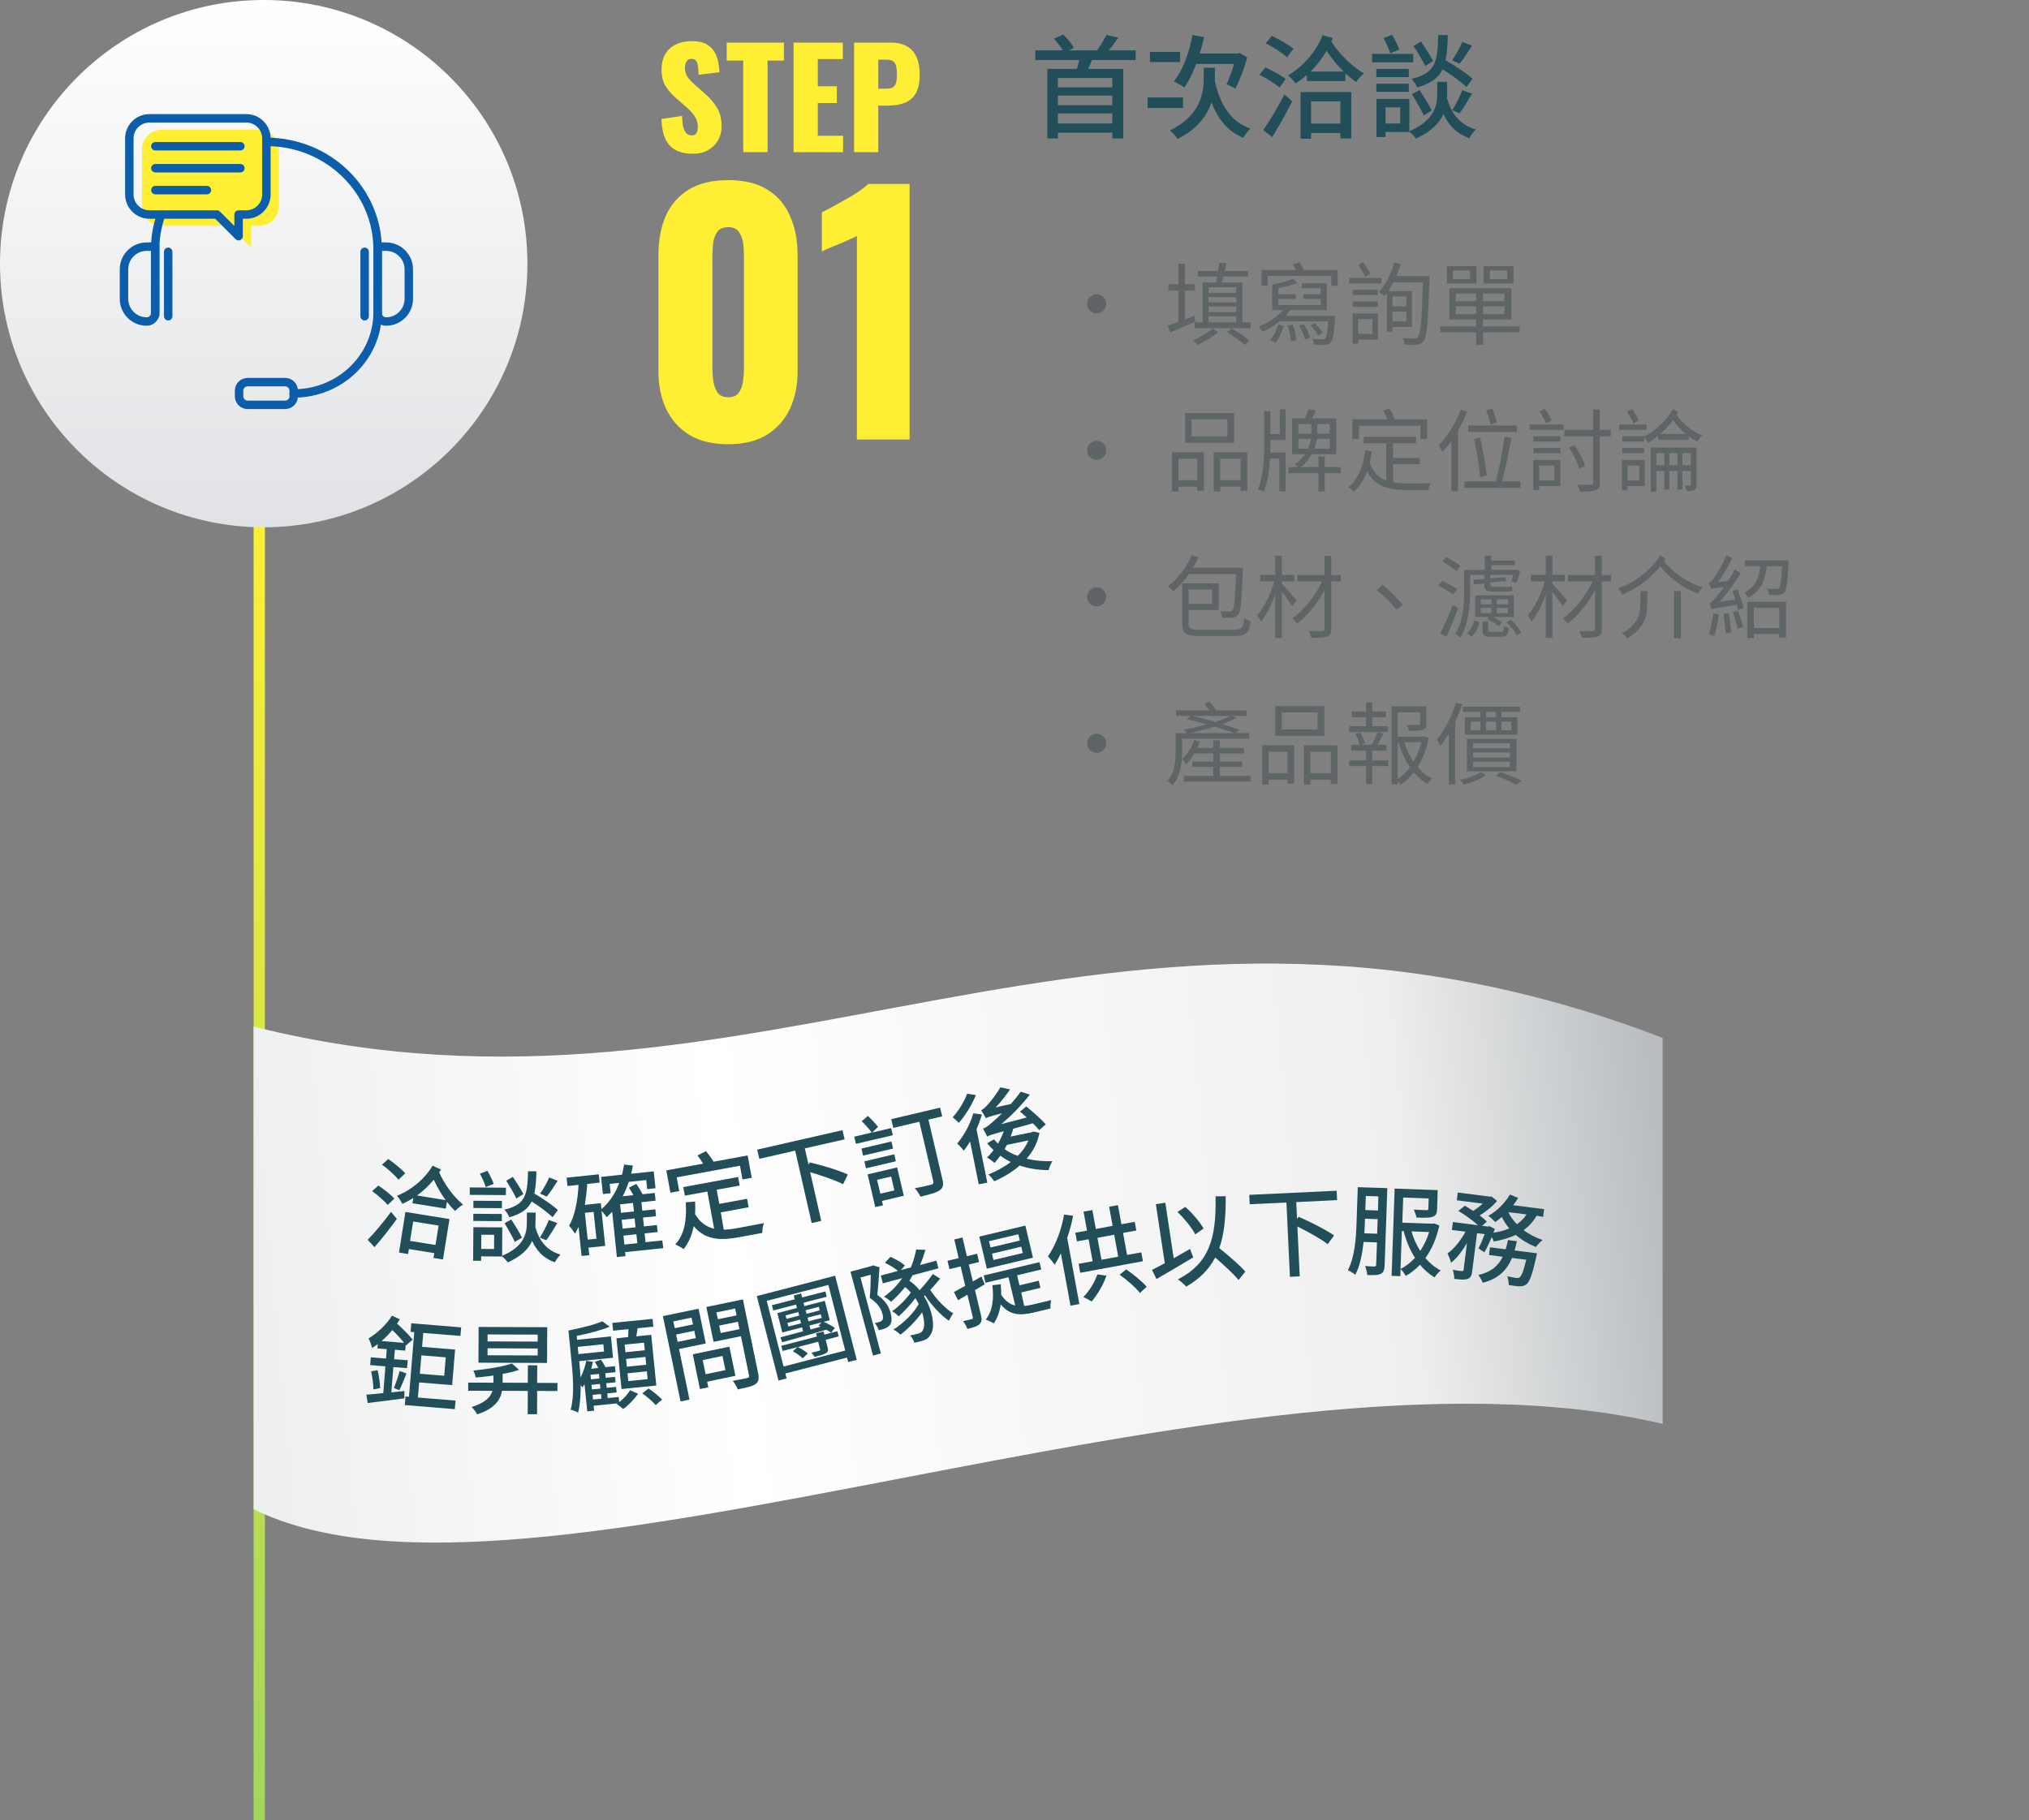 <svg width="360" height="323" viewBox="0 0 360 323" fill="none" xmlns="http://www.w3.org/2000/svg">
<rect x="0" y="0" width="360" height="323" fill="#808080" stroke="none"/>
<line x1="46" y1="323" x2="46" y2="92" stroke="url(#paint0_linear_1231_1708)" stroke-width="2"/>
<path d="M46.788 93.576C72.629 93.576 93.576 72.629 93.576 46.788C93.576 20.948 72.629 0 46.788 0C20.948 0 0 20.948 0 46.788C0 72.629 20.948 93.576 46.788 93.576Z" fill="url(#paint1_linear_1231_1708)"/>
<path d="M45.933 23H28.743C26.773 23 25.178 24.595 25.178 26.566V36.507C25.178 38.477 26.773 40.072 28.743 40.072H40.722L44.563 43.914V40.072H45.933C47.904 40.072 49.498 38.477 49.498 36.507V26.566C49.498 24.595 47.904 23 45.933 23Z" fill="#FEEF34"/>
<path d="M28.55 38.209C27.886 40.121 27.527 42.167 27.527 44.297V55.899" stroke="#0C5EAA" stroke-width="1.5" stroke-miterlimit="10" stroke-linecap="round" stroke-linejoin="round"/>
<path d="M67.004 55.895V44.292C67.004 33.733 58.169 25.178 47.268 25.178" stroke="#0C5EAA" stroke-width="1.5" stroke-miterlimit="10" stroke-linecap="round" stroke-linejoin="round"/>
<path d="M52.111 69.829C60.337 69.829 67 63.374 67 55.408" stroke="#0C5EAA" stroke-width="1.5" stroke-miterlimit="10" stroke-linecap="round" stroke-linejoin="round"/>
<path d="M26.029 57.061C26.86 57.061 27.532 56.389 27.532 55.558V43.772H26.029C23.804 43.772 22 45.575 22 47.801V53.028C22 55.258 23.804 57.061 26.029 57.061Z" stroke="#0C5EAA" stroke-width="1.5" stroke-miterlimit="10" stroke-linecap="round" stroke-linejoin="round"/>
<path d="M68.503 57.061C67.672 57.061 67 56.389 67 55.558V43.772H68.503C70.728 43.772 72.532 45.575 72.532 47.801V53.028C72.536 55.258 70.733 57.061 68.503 57.061Z" stroke="#0C5EAA" stroke-width="1.5" stroke-miterlimit="10" stroke-linecap="round" stroke-linejoin="round"/>
<path d="M42.42 70.328V69.334C42.42 68.495 43.1 67.818 43.935 67.818H50.595C51.434 67.818 52.111 68.499 52.111 69.334V70.328C52.111 71.167 51.43 71.843 50.595 71.843H43.935C43.096 71.847 42.42 71.167 42.42 70.328Z" stroke="#0C5EAA" stroke-width="1.5" stroke-miterlimit="10" stroke-linecap="round" stroke-linejoin="round"/>
<path d="M43.702 21H26.513C24.542 21 22.947 22.595 22.947 24.566V34.507C22.947 36.477 24.542 38.072 26.513 38.072H38.492L42.333 41.914V38.072H43.702C45.673 38.072 47.268 36.477 47.268 34.507V24.566C47.268 22.599 45.669 21 43.702 21Z" stroke="#0C5EAA" stroke-width="1.5" stroke-miterlimit="10" stroke-linecap="round" stroke-linejoin="round"/>
<path d="M27.566 25.955H42.651" stroke="#0C5EAA" stroke-width="1.5" stroke-miterlimit="10" stroke-linecap="round" stroke-linejoin="round"/>
<path d="M27.566 29.852H42.651" stroke="#0C5EAA" stroke-width="1.5" stroke-miterlimit="10" stroke-linecap="round" stroke-linejoin="round"/>
<path d="M27.566 33.74H36.714" stroke="#0C5EAA" stroke-width="1.5" stroke-miterlimit="10" stroke-linecap="round" stroke-linejoin="round"/>
<path d="M29.842 44.69V56.125" stroke="#0C5EAA" stroke-width="1.5" stroke-miterlimit="10" stroke-linecap="round" stroke-linejoin="round"/>
<path d="M64.695 44.69V56.125" stroke="#0C5EAA" stroke-width="1.5" stroke-miterlimit="10" stroke-linecap="round" stroke-linejoin="round"/>
<path d="M122.946 27.288C121.73 27.288 120.714 27.072 119.898 26.64C119.082 26.208 118.466 25.544 118.05 24.648C117.634 23.736 117.402 22.56 117.354 21.12L121.026 20.568C121.042 21.4 121.114 22.072 121.242 22.584C121.386 23.096 121.578 23.464 121.818 23.688C122.074 23.912 122.378 24.024 122.73 24.024C123.178 24.024 123.466 23.872 123.594 23.568C123.738 23.264 123.81 22.944 123.81 22.608C123.81 21.808 123.618 21.136 123.234 20.592C122.85 20.032 122.33 19.472 121.674 18.912L119.994 17.448C119.258 16.824 118.634 16.12 118.122 15.336C117.626 14.536 117.378 13.552 117.378 12.384C117.378 10.736 117.866 9.48 118.842 8.616C119.818 7.736 121.146 7.296 122.826 7.296C123.866 7.296 124.698 7.472 125.322 7.824C125.962 8.176 126.442 8.64 126.762 9.216C127.098 9.776 127.322 10.376 127.434 11.016C127.562 11.64 127.634 12.24 127.65 12.816L123.954 13.272C123.938 12.696 123.898 12.2 123.834 11.784C123.786 11.352 123.674 11.024 123.498 10.8C123.322 10.56 123.05 10.44 122.682 10.44C122.282 10.44 121.986 10.608 121.794 10.944C121.618 11.28 121.53 11.616 121.53 11.952C121.53 12.672 121.698 13.264 122.034 13.728C122.386 14.176 122.842 14.648 123.402 15.144L125.01 16.56C125.858 17.28 126.57 18.096 127.146 19.008C127.738 19.92 128.034 21.048 128.034 22.392C128.034 23.304 127.826 24.136 127.41 24.888C126.994 25.624 126.402 26.208 125.634 26.64C124.882 27.072 123.986 27.288 122.946 27.288ZM131.866 27V10.752H128.938V7.56H139.09V10.752H136.186V27H131.866ZM140.801 27V7.56H149.537V10.488H145.097V15.312H148.481V18.288H145.097V24.096H149.585V27H140.801ZM151.536 27V7.56H158.064C159.232 7.56 160.192 7.784 160.944 8.232C161.696 8.664 162.256 9.304 162.624 10.152C162.992 10.984 163.176 12 163.176 13.2C163.176 14.704 162.928 15.856 162.432 16.656C161.936 17.44 161.264 17.984 160.416 18.288C159.568 18.592 158.616 18.744 157.56 18.744H155.832V27H151.536ZM155.832 15.744H157.272C157.8 15.744 158.2 15.648 158.472 15.456C158.744 15.264 158.92 14.976 159 14.592C159.096 14.208 159.144 13.72 159.144 13.128C159.144 12.632 159.104 12.2 159.024 11.832C158.96 11.448 158.792 11.144 158.52 10.92C158.248 10.696 157.824 10.584 157.248 10.584H155.832V15.744Z" fill="#FEEF34"/>
<path d="M129.199 78.84C126.473 78.84 124.196 78.299 122.367 77.216C120.537 76.096 119.156 74.565 118.223 72.624C117.289 70.683 116.823 68.424 116.823 65.848V45.296C116.823 42.645 117.252 40.331 118.111 38.352C119.007 36.336 120.369 34.768 122.199 33.648C124.028 32.528 126.361 31.968 129.199 31.968C132.036 31.968 134.351 32.528 136.143 33.648C137.972 34.768 139.316 36.336 140.175 38.352C141.071 40.331 141.519 42.645 141.519 45.296V65.848C141.519 68.387 141.052 70.645 140.119 72.624C139.185 74.565 137.804 76.096 135.975 77.216C134.145 78.299 131.887 78.84 129.199 78.84ZM129.199 70.496C130.095 70.496 130.729 70.216 131.103 69.656C131.513 69.059 131.756 68.387 131.831 67.64C131.943 66.856 131.999 66.184 131.999 65.624V45.52C131.999 44.885 131.961 44.176 131.887 43.392C131.812 42.571 131.569 41.861 131.159 41.264C130.785 40.629 130.132 40.312 129.199 40.312C128.265 40.312 127.593 40.629 127.183 41.264C126.809 41.861 126.585 42.571 126.511 43.392C126.436 44.176 126.399 44.885 126.399 45.52V65.624C126.399 66.184 126.455 66.856 126.567 67.64C126.679 68.387 126.921 69.059 127.295 69.656C127.705 70.216 128.34 70.496 129.199 70.496ZM152.036 78V41.88C151.625 42.104 151.159 42.328 150.636 42.552C150.113 42.776 149.553 43.019 148.956 43.28C148.396 43.504 147.836 43.728 147.276 43.952C146.753 44.176 146.268 44.4 145.82 44.624V37.68C146.231 37.456 146.809 37.157 147.556 36.784C148.303 36.373 149.105 35.925 149.964 35.44C150.823 34.955 151.625 34.469 152.372 33.984C153.119 33.461 153.679 33.013 154.052 32.64H161.388V78H152.036Z" fill="#FEEF34"/>
<path d="M197.356 15.5V13.84H187.696V15.5H197.356ZM187.696 21.92H197.356V20.12H187.696V21.92ZM197.356 18.66V16.96H187.696V18.66H197.356ZM201.496 10.66H193.736C193.516 11.2 193.296 11.74 193.076 12.22H199.296V24.58H197.356V23.54H187.696V24.58H185.836V12.22H191.076C191.216 11.72 191.376 11.16 191.476 10.66H183.696V8.94H188.576C188.176 8.3 187.556 7.46 187.016 6.86L188.656 6.14C189.376 6.82 190.156 7.8 190.556 8.48L189.676 8.94H194.636C195.236 8.14 195.916 7 196.316 6.2L198.416 6.68C197.876 7.48 197.276 8.28 196.736 8.94H201.496V10.66ZM218.956 11.36H212.236C211.636 12.96 210.936 14.4 210.136 15.52C209.716 15.2 208.776 14.68 208.256 14.44C209.856 12.54 210.976 9.4 211.576 6.22L213.616 6.6C213.416 7.6 213.156 8.56 212.876 9.5H219.556L219.936 9.4L221.276 10.16C220.796 12.18 219.916 14.3 219.196 15.72C218.816 15.52 218.076 15.14 217.636 14.94C218.056 14.04 218.576 12.68 218.956 11.36ZM209.376 9.22V11.02H204.036V9.22H209.376ZM209.896 17.3V19.16H203.616V17.3H209.896ZM215.556 12.02V13.72C215.556 13.94 215.556 14.14 215.556 14.36C216.416 18.42 218.276 21.56 221.856 22.82C221.436 23.2 220.856 23.94 220.596 24.48C217.816 23.28 216.056 21.1 214.956 18.16C214.176 20.48 212.516 22.86 208.936 24.66C208.676 24.2 207.996 23.5 207.556 23.16C213.096 20.46 213.576 16.44 213.576 13.68V12.02H215.556ZM229.496 8.66L228.336 10.16C227.556 9.4 225.876 8.34 224.576 7.68L225.656 6.36C226.956 6.98 228.656 7.96 229.496 8.66ZM228.116 14.04L227.016 15.52C226.256 14.86 224.676 13.88 223.456 13.26L224.516 11.96C225.696 12.5 227.336 13.38 228.116 14.04ZM225.716 24.32L224.136 23.08C225.216 21.56 226.736 19.02 227.896 16.76L229.276 17.98C228.236 20.06 226.896 22.44 225.716 24.32ZM237.816 17.98H232.616V21.94H237.816V17.98ZM230.756 24.62V16.34H239.756V24.58H237.816V23.6H232.616V24.62H230.756ZM232.536 12.7H238.396C237.296 11.62 236.236 10.32 235.376 9.02C234.596 10.36 233.636 11.62 232.536 12.7ZM234.676 6.24L236.496 6.76C236.416 6.98 236.316 7.18 236.216 7.38C237.596 9.56 239.916 11.84 241.996 13.02C241.536 13.4 240.916 14.08 240.616 14.56C239.996 14.14 239.336 13.58 238.696 13V14.38H231.876V13.3C231.236 13.86 230.576 14.36 229.876 14.82C229.596 14.42 228.956 13.72 228.536 13.38C231.316 11.74 233.576 9.04 234.676 6.24ZM259.456 7.42L261.176 8.1C260.456 9.24 259.636 10.5 258.976 11.3L257.636 10.7C258.256 9.84 259.056 8.42 259.456 7.42ZM261.256 13.98L260.196 15.44C259.276 14.56 257.556 13.3 255.956 12.3C255.216 13.84 253.876 14.82 251.456 15.52C251.276 15.06 250.816 14.36 250.456 14C254.716 12.94 255.076 11.04 255.176 6.22H256.876C256.836 8.02 256.756 9.48 256.476 10.68C258.196 11.68 260.216 13.02 261.256 13.98ZM258.976 20.1L257.656 19.56C258.296 18.6 259.056 17.06 259.456 16L261.176 16.62C260.456 17.86 259.636 19.22 258.976 20.1ZM254.036 19.62L252.616 20.48C252.176 19.52 251.256 17.92 250.516 16.72L251.856 15.98C252.616 17.14 253.596 18.68 254.036 19.62ZM254.276 10.82L252.876 11.72C252.456 10.82 251.536 9.28 250.796 8.16L252.136 7.38C252.876 8.5 253.816 9.94 254.276 10.82ZM248.276 8.8L246.676 9.46C246.456 8.74 245.936 7.6 245.476 6.76L246.996 6.18C247.496 7.02 248.016 8.1 248.276 8.8ZM250.736 9.56V11.06H243.436V9.56H250.736ZM249.956 13.68H244.196V12.22H249.956V13.68ZM249.956 14.86V16.3H244.196V14.86H249.956ZM248.436 21.92V19.06H245.836V21.92H248.436ZM256.756 14.52V16.78C256.756 17 256.756 17.18 256.736 17.4C257.476 20.16 259.056 22.18 261.856 22.96C261.456 23.32 260.956 24.02 260.716 24.52C258.476 23.74 257.056 22.3 256.116 20.24C255.416 21.78 254.016 23.32 251.216 24.6C250.976 24.24 250.496 23.7 250.056 23.38V23.42H245.836V24.32H244.216V17.56H250.056V23.28C254.596 21.36 254.996 18.56 254.996 16.76V14.52H256.756Z" fill="#224E5A"/>
<path d="M194.576 52.224C195.52 52.224 196.272 52.976 196.272 53.92C196.272 54.864 195.52 55.616 194.576 55.616C193.632 55.616 192.88 54.864 192.88 53.92C192.88 52.976 193.632 52.224 194.576 52.224ZM211.888 56.048L212.08 57.104C210.528 57.776 208.896 58.48 207.616 58.992L207.168 57.808C207.712 57.648 208.352 57.408 209.072 57.136V51.568H207.296V50.432H209.072V46.8H210.224V50.432H212.016V51.568H210.224V56.688L211.888 56.048ZM215.136 58.272L216.16 58.944C215.152 59.776 213.632 60.672 212.432 61.232C212.288 60.992 211.936 60.64 211.696 60.4C212.88 59.872 214.384 58.992 215.136 58.272ZM217.744 58.976L218.48 58.256C219.552 58.864 220.96 59.776 221.648 60.4L220.864 61.232C220.192 60.608 218.832 59.632 217.744 58.976ZM214.432 56.128V57.2H219.344V56.128H214.432ZM219.344 50.976H214.432V52H219.344V50.976ZM219.344 53.664V52.72H214.432V53.664H219.344ZM214.432 54.4V55.392H219.344V54.4H214.432ZM220.432 57.2H221.888V58.24H211.952V57.2H213.376V50.144H215.728C215.808 49.808 215.888 49.456 215.952 49.072H212.56V48.096H216.128C216.224 47.584 216.288 47.072 216.336 46.64L217.6 46.72C217.504 47.152 217.408 47.632 217.296 48.096H221.456V49.072H217.072C216.976 49.456 216.88 49.808 216.784 50.144H220.432V57.2ZM226.32 60.816L225.36 60.352C226 59.632 226.544 58.432 226.848 57.52L227.792 57.904C227.456 58.848 226.96 60.048 226.32 60.816ZM228.48 57.76L229.408 57.648C229.728 58.528 229.984 59.696 229.984 60.416L229.008 60.56C229.024 59.824 228.784 58.656 228.48 57.76ZM230.48 57.76L231.344 57.52C231.84 58.272 232.288 59.28 232.432 59.936L231.52 60.224C231.376 59.568 230.96 58.528 230.48 57.76ZM228.096 56.048H236.88C236.88 56.048 236.864 56.384 236.848 56.544C236.672 59.264 236.496 60.368 236.096 60.768C235.84 61.072 235.536 61.168 235.104 61.184C234.704 61.232 233.936 61.216 233.152 61.168C233.12 60.848 233.008 60.416 232.816 60.128C233.6 60.192 234.32 60.208 234.592 60.192C234.864 60.208 235.008 60.192 235.136 60.064C235.36 59.808 235.52 59.008 235.664 57.024H227.056C226.144 57.776 225.088 58.4 224.032 58.88C223.888 58.64 223.536 58.16 223.328 57.936C224.96 57.296 226.608 56.272 227.616 55.024H225.728V50.512C227.04 50.24 228.56 49.84 229.456 49.472L230.192 50.224C229.232 50.592 227.968 50.896 226.8 51.136V52.208H229.904V53.056H226.8V54.144H234.32V53.056H231.28V52.208H234.32V51.152H231.008V50.272H235.408V55.024H228.928C228.688 55.376 228.416 55.728 228.096 56.048ZM234.672 59.104L233.84 59.536C233.6 59.008 233.024 58.256 232.496 57.728L233.28 57.36C233.824 57.856 234.432 58.592 234.672 59.104ZM231.312 47.92H237.344V50.72H236.208V48.96H224.928V50.72H223.824V47.92H229.936C229.776 47.552 229.584 47.2 229.408 46.88L230.592 46.544C230.848 46.96 231.12 47.488 231.312 47.92ZM243.104 48.576L242.224 49.152C241.984 48.576 241.456 47.68 241.024 47.024L241.856 46.528C242.336 47.168 242.864 48.016 243.104 48.576ZM245.12 49.328V50.304H239.392V49.328H245.12ZM244.464 52.368H240.016V51.424H244.464V52.368ZM243.504 56.624H240.96V59.264H243.504V56.624ZM244.48 55.632V60.256H240.96V61.008H240V55.632H244.48ZM240.016 54.448V53.504H244.48V54.448H240.016ZM249.52 52.64H247.056V54.352H249.52V52.64ZM247.056 57.04H249.52V55.312H247.056V57.04ZM253.616 48.992V49.616C253.392 57.2 253.184 59.728 252.592 60.512C252.256 60.96 251.92 61.12 251.408 61.168C250.896 61.216 250.048 61.2 249.216 61.152C249.2 60.816 249.072 60.304 248.848 59.984C249.776 60.048 250.608 60.064 250.944 60.064C251.248 60.064 251.408 60.016 251.552 59.792C252.048 59.248 252.272 56.784 252.464 50.096H247.248C246.944 50.656 246.64 51.2 246.304 51.664H250.512V58.032H247.056V58.848H246.096V51.984C245.952 52.192 245.792 52.368 245.648 52.544C245.424 52.352 244.928 52 244.64 51.808C245.856 50.576 246.816 48.64 247.36 46.608L248.528 46.88C248.32 47.6 248.048 48.32 247.776 48.992H253.616ZM267.424 49.536V48.032H264.336V49.536H267.424ZM268.528 47.232V50.336H263.248V47.232H268.528ZM260.848 49.536V48.032H257.792V49.536H260.848ZM261.968 47.232V50.336H256.72V47.232H261.968ZM258.304 55.744H261.92V54.368H258.304V55.744ZM258.304 52.096V53.456H261.92V52.096H258.304ZM266.944 53.456V52.096H263.136V53.456H266.944ZM266.944 55.744V54.368H263.136V55.744H266.944ZM269.632 57.92V58.96H263.136V61.216H261.92V58.96H255.552V57.92H261.92V56.704H257.152V51.136H268.16V56.704H263.136V57.92H269.632ZM194.576 78.224C195.52 78.224 196.272 78.976 196.272 79.92C196.272 80.864 195.52 81.616 194.576 81.616C193.632 81.616 192.88 80.864 192.88 79.92C192.88 78.976 193.632 78.224 194.576 78.224ZM217.776 77.456V74.432H211.424V77.456H217.776ZM218.976 73.296V78.592H210.272V73.296H218.976ZM212.432 81.424H209.088V85.216H212.432V81.424ZM207.952 87.232V80.272H213.6V87.088H212.432V86.368H209.088V87.232H207.952ZM216.496 85.216H220.128V81.424H216.496V85.216ZM215.344 80.272H221.296V87.12H220.128V86.368H216.496V87.232H215.344V80.272ZM225.392 78.08V79.04C225.392 79.472 225.392 79.888 225.376 80.336H228.112V87.216H226.992V81.376H225.328C225.232 83.376 224.944 85.52 224.256 87.232C224 87.104 223.52 86.928 223.184 86.848C224.16 84.576 224.304 81.376 224.304 79.056V72.96H225.392V77.04H227.088V72.64H228.096V78.08H225.392ZM230.368 79.632H232.096C232.368 79.008 232.528 78.4 232.592 77.888H230.368V79.632ZM230.368 75.248V76.96H232.656V75.248H230.368ZM235.936 76.96V75.248H233.728V76.96H235.936ZM235.936 79.632V77.888H233.664C233.584 78.384 233.44 78.976 233.184 79.632H235.936ZM237.872 82.896V83.968H235.04V87.216H233.936V83.968H228.608V82.896H230.336C230.128 82.704 229.856 82.512 229.696 82.4C230.512 81.856 231.104 81.232 231.552 80.608H229.248V74.256H231.52C231.76 73.744 232.048 73.088 232.176 72.624L233.504 72.832C233.264 73.328 233.008 73.84 232.784 74.256H237.088V80.608H232.736C232.304 81.408 231.68 82.208 230.8 82.896H233.936V80.992H235.04V82.896H237.872ZM241.104 75.552V77.888H239.936V74.416H246.16C245.968 73.92 245.664 73.312 245.408 72.848L246.56 72.512C246.912 73.104 247.312 73.888 247.504 74.416H253.2V77.888H252V75.552H241.104ZM247.168 82.384V85.584C247.968 85.744 248.848 85.792 249.792 85.792C250.368 85.792 253.104 85.792 253.872 85.76C253.68 86.064 253.488 86.608 253.424 86.96H249.728C246.4 86.96 244.016 86.384 242.56 83.664C242.016 85.152 241.232 86.368 240.176 87.28C239.984 87.056 239.504 86.64 239.216 86.464C240.992 85.104 241.856 82.832 242.208 79.952L243.392 80.08C243.296 80.816 243.168 81.504 243.024 82.144C243.632 83.84 244.656 84.768 245.952 85.264V78.656H241.984V77.52H251.248V78.656H247.168V81.264H251.904V82.384H247.168ZM265.6 74.976L264.432 75.328C264.304 74.656 263.984 73.584 263.68 72.784L264.8 72.496C265.088 73.296 265.456 74.32 265.6 74.976ZM269.12 75.504V76.656H260.496V75.504H269.12ZM263.792 84.352L262.624 84.688C262.496 83.024 262.032 80.096 261.536 77.872L262.608 77.632C263.136 79.856 263.616 82.72 263.792 84.352ZM259.184 72.672L260.304 73.008C259.872 74.176 259.312 75.312 258.688 76.4V87.2H257.504V78.256C257.008 78.976 256.464 79.616 255.92 80.192C255.808 79.904 255.472 79.296 255.248 79.024C256.816 77.488 258.304 75.104 259.184 72.672ZM266.512 85.424H269.776V86.576H259.824V85.424H265.408C265.984 83.28 266.624 79.888 266.928 77.504L268.16 77.728C267.744 80.176 267.088 83.296 266.512 85.424ZM275.328 74.608L274.352 75.152C274.112 74.576 273.6 73.68 273.168 73.024L274.096 72.56C274.56 73.216 275.072 74.048 275.328 74.608ZM275.792 82.624H273.088V85.264H275.792V82.624ZM276.848 81.632V86.256H273.088V87.008H272.048V81.632H276.848ZM272.064 80.448V79.504H276.848V80.448H272.064ZM272.064 78.368V77.424H276.848V78.368H272.064ZM271.392 76.304V75.328H277.44V76.304H271.392ZM285.792 76.288V77.456H283.84V85.616C283.84 86.432 283.632 86.8 283.136 86.976C282.64 87.2 281.776 87.232 280.32 87.232C280.256 86.896 280.064 86.352 279.904 86C280.992 86.048 281.968 86.048 282.256 86.032C282.56 86.016 282.672 85.936 282.672 85.616V77.456H277.552V76.288H282.672V72.672H283.84V76.288H285.792ZM281.264 82.688L280.176 83.168C279.92 82.144 279.152 80.576 278.368 79.408L279.36 79.008C280.176 80.16 280.944 81.68 281.264 82.688ZM290.8 74.608L289.824 75.152C289.6 74.576 289.088 73.68 288.64 73.024L289.568 72.56C290.032 73.216 290.528 74.048 290.8 74.608ZM292.144 75.328V76.304H287.296V75.328H292.144ZM291.712 79.504V80.448H287.84V79.504H291.712ZM290.832 82.624H288.752V85.264H290.832V82.624ZM291.824 81.632V86.256H288.752V87.008H287.76V81.632H291.824ZM298.512 82.576H300V80.432H298.512V82.576ZM296.192 82.576H297.632V80.432H296.192V82.576ZM293.888 82.576H295.312V80.432H293.888V82.576ZM301.008 79.424V85.984C301.008 86.496 300.944 86.784 300.624 86.96C300.32 87.152 299.872 87.152 299.248 87.152C299.216 86.864 299.088 86.448 298.96 86.144C299.376 86.16 299.728 86.16 299.84 86.16C299.968 86.16 300 86.112 300 85.984V83.584H298.512V86.88H297.632V83.584H296.192V86.88H295.312V83.584H293.888V87.28H292.896V79.424H301.008ZM287.84 77.424H291.712V78.368H287.84V77.424ZM294.56 77.024H299.104C298.24 76.32 297.472 75.456 296.848 74.56C296.192 75.44 295.408 76.288 294.56 77.024ZM296.832 72.56L297.76 73.184C297.664 73.344 297.568 73.504 297.472 73.664C298.48 75.136 300.288 76.624 302.032 77.264C301.744 77.52 301.36 78.016 301.184 78.352C300.656 78.112 300.128 77.808 299.632 77.424V78.064H294.176V77.344C293.6 77.824 293.008 78.256 292.416 78.576C292.256 78.24 291.968 77.744 291.696 77.472C293.664 76.528 295.792 74.496 296.832 72.56ZM194.576 104.224C195.52 104.224 196.272 104.976 196.272 105.92C196.272 106.864 195.52 107.616 194.576 107.616C193.632 107.616 192.88 106.864 192.88 105.92C192.88 104.976 193.632 104.224 194.576 104.224ZM219.28 101.888H210.944C210.096 103.088 209.152 104.128 208.176 104.928C207.952 104.704 207.488 104.256 207.184 104.064C208.944 102.768 210.512 100.704 211.44 98.528L212.64 98.88C212.352 99.536 212.016 100.16 211.664 100.752H220.496V101.312C220.32 106.624 220.16 108.48 219.712 109.056C219.44 109.424 219.136 109.552 218.704 109.6C218.288 109.648 217.6 109.648 216.848 109.6C216.832 109.264 216.704 108.784 216.544 108.464C217.232 108.528 217.872 108.544 218.144 108.528C218.384 108.544 218.528 108.512 218.672 108.32C218.976 107.936 219.152 106.32 219.28 101.888ZM215.072 104.608H210.912V107.184H215.072V104.608ZM212.912 111.76H218.992C220.352 111.76 220.576 111.408 220.752 109.76C221.04 109.952 221.552 110.128 221.888 110.192C221.648 112.288 221.168 112.88 219.008 112.88H212.976C210.48 112.88 209.744 112.448 209.744 110.672V103.536H216.24V108.256H210.912V110.672C210.912 111.536 211.216 111.76 212.912 111.76ZM230.032 106.56L229.28 107.584C228.928 107.008 228.096 105.888 227.44 105.024V113.2H226.256V105.52C225.568 107.392 224.656 109.216 223.712 110.304C223.584 109.968 223.28 109.472 223.056 109.184C224.272 107.856 225.488 105.376 226.08 103.168H223.6V102.032H226.256V98.608H227.44V102.032H229.616V103.168H227.44V103.584C228.032 104.224 229.632 106.096 230.032 106.56ZM237.856 102.048V103.184H236.208V111.6C236.208 112.416 236 112.784 235.472 112.96C234.944 113.168 234 113.2 232.656 113.2C232.592 112.864 232.4 112.32 232.224 111.984C233.264 112.016 234.288 112 234.592 112C234.88 111.984 234.992 111.904 234.992 111.616V104.8C233.728 107.104 231.904 109.36 230.144 110.688C229.936 110.384 229.584 109.968 229.296 109.728C231.296 108.368 233.392 105.696 234.576 103.184H230.224V102.048H234.992V98.64H236.208V102.048H237.856ZM247.808 108.24C246.768 106.976 245.408 105.616 244.272 104.688L245.312 103.776C246.448 104.704 247.904 106.144 248.896 107.328L247.808 108.24ZM259.136 100.416L258.432 101.36C257.856 100.896 256.752 100.144 255.92 99.632L256.624 98.816C257.424 99.28 258.56 99.984 259.136 100.416ZM258.544 104.544L257.84 105.488C257.264 105.072 256.112 104.384 255.232 103.904L255.904 103.056C256.768 103.504 257.92 104.128 258.544 104.544ZM257.776 107.312L258.704 107.936C258.112 109.6 257.312 111.568 256.624 113.024L255.552 112.4C256.208 111.152 257.104 109.104 257.776 107.312ZM260.848 102.016V104.8C260.848 107.232 260.608 110.736 259.12 113.152C258.928 112.96 258.48 112.608 258.224 112.496C259.616 110.224 259.776 107.056 259.776 104.8V101.136H263.456V98.624H264.608V99.504H268.752V100.288H264.608V101.136H268.784L268.992 101.088L269.728 101.264C269.536 102.016 269.312 102.88 269.072 103.424L268.144 103.2C268.256 102.88 268.368 102.448 268.48 102.016H264.432V102.64L267.168 102.432L267.2 103.136L264.432 103.36V103.648C264.432 104.032 264.496 104.16 264.88 104.16H267.072C267.392 104.16 267.984 104.16 268.24 104.096C268.288 104.384 268.304 104.64 268.352 104.88C268.112 104.96 267.584 104.976 267.136 104.976H264.64C263.584 104.976 263.36 104.544 263.36 103.632V103.568L261.456 103.728L261.408 102.896L263.36 102.736V102.016H260.848ZM267.552 107.248V106.352H265.584V107.248H267.552ZM267.552 108.816V107.888H265.584V108.816H267.552ZM262.72 107.888V108.816H264.624V107.888H262.72ZM262.72 106.352V107.248H264.624V106.352H262.72ZM268.576 105.648V109.504H264.896C265.504 109.792 266.128 110.16 266.48 110.48L265.888 111.136C265.456 110.704 264.576 110.208 263.84 109.904L264.224 109.504H261.744V105.648H268.576ZM261.088 112.96L260.304 112.32C260.976 111.84 261.392 110.944 261.616 110.096L262.48 110.416C262.24 111.328 261.856 112.336 261.088 112.96ZM264.624 112.144H266.32C266.72 112.144 266.8 112.016 266.848 111.072C267.04 111.232 267.424 111.36 267.712 111.424C267.616 112.672 267.312 113.008 266.464 113.008H264.512C263.328 113.008 263.056 112.752 263.056 111.776V110.272H264.048V111.776C264.048 112.096 264.128 112.144 264.624 112.144ZM267.28 110.432L268.064 109.984C268.816 110.64 269.6 111.584 269.904 112.272L269.088 112.752C268.784 112.08 268.016 111.104 267.28 110.432ZM278.032 106.56L277.28 107.584C276.928 107.008 276.096 105.888 275.44 105.024V113.2H274.256V105.52C273.568 107.392 272.656 109.216 271.712 110.304C271.584 109.968 271.28 109.472 271.056 109.184C272.272 107.856 273.488 105.376 274.08 103.168H271.6V102.032H274.256V98.608H275.44V102.032H277.616V103.168H275.44V103.584C276.032 104.224 277.632 106.096 278.032 106.56ZM285.856 102.048V103.184H284.208V111.6C284.208 112.416 284 112.784 283.472 112.96C282.944 113.168 282 113.2 280.656 113.2C280.592 112.864 280.4 112.32 280.224 111.984C281.264 112.016 282.288 112 282.592 112C282.88 111.984 282.992 111.904 282.992 111.616V104.8C281.728 107.104 279.904 109.36 278.144 110.688C277.936 110.384 277.584 109.968 277.296 109.728C279.296 108.368 281.392 105.696 282.576 103.184H278.224V102.048H282.992V98.64H284.208V102.048H285.856ZM291.056 106.928V104.896H292.272V106.944C292.272 109.072 291.92 111.52 288.72 113.248C288.528 112.976 288.064 112.576 287.76 112.384C290.736 110.832 291.056 108.736 291.056 106.928ZM297.008 113.264V104.88H298.224V113.264H297.008ZM294.56 98.528L295.504 99.168C295.424 99.312 295.328 99.44 295.248 99.584C296.704 101.552 299.456 103.456 302.144 104.24C301.856 104.48 301.504 104.992 301.296 105.328C298.752 104.448 296.224 102.608 294.576 100.48C292.88 102.64 290.352 104.528 287.84 105.52C287.68 105.184 287.392 104.704 287.12 104.4C290.112 103.408 293.12 101.008 294.56 98.528ZM303.968 108.848L304.976 109.008C304.816 110.384 304.496 111.904 304.176 112.896C303.952 112.768 303.472 112.608 303.2 112.528C303.568 111.536 303.808 110.128 303.968 108.848ZM305.776 108.96L306.704 108.8C306.912 109.888 307.104 111.296 307.152 112.224L306.176 112.432C306.128 111.488 305.952 110.048 305.776 108.96ZM307.472 108.672L308.368 108.384C308.72 109.312 309.104 110.496 309.248 111.28L308.304 111.6C308.176 110.816 307.808 109.6 307.472 108.672ZM307.36 104.896L308.272 104.608C308.72 105.68 309.184 107.088 309.36 107.936L308.368 108.256C308.32 108 308.24 107.68 308.144 107.344C304.496 107.872 303.984 107.984 303.664 108.16C303.6 107.904 303.424 107.344 303.296 107.024C303.632 106.96 304.016 106.544 304.496 105.968C304.752 105.696 305.28 105.024 305.872 104.176C304.144 104.368 303.792 104.448 303.568 104.56C303.504 104.32 303.328 103.76 303.2 103.472C303.456 103.408 303.76 103.072 304.096 102.592C304.448 102.128 305.616 100.288 306.288 98.544L307.376 99.024C306.656 100.528 305.744 102.064 304.832 103.28L306.592 103.12C307.024 102.464 307.44 101.744 307.808 101.04L308.848 101.68C307.76 103.488 306.464 105.328 305.152 106.768L307.888 106.416C307.728 105.888 307.536 105.36 307.36 104.896ZM315.696 107.872H311.184V111.456H315.696V107.872ZM310.016 113.232V106.8H316.896V113.168H315.696V112.512H311.184V113.232H310.016ZM309.616 99.44H317.344C317.344 99.44 317.344 99.776 317.328 99.952C317.152 103.36 316.992 104.672 316.592 105.104C316.336 105.424 316.064 105.52 315.632 105.568C315.248 105.616 314.56 105.6 313.856 105.552C313.824 105.232 313.712 104.768 313.52 104.464C314.224 104.528 314.88 104.544 315.136 104.544C315.376 104.544 315.52 104.512 315.648 104.368C315.888 104.112 316.048 103.088 316.176 100.496H313.488C313.2 102.864 312.48 104.88 310.208 106.064C310.048 105.792 309.712 105.392 309.456 105.184C311.472 104.224 312.096 102.464 312.336 100.496H309.616V99.44ZM194.576 130.224C195.52 130.224 196.272 130.976 196.272 131.92C196.272 132.864 195.52 133.616 194.576 133.616C193.632 133.616 192.88 132.864 192.88 131.92C192.88 130.976 193.632 130.224 194.576 130.224ZM211.216 130.096H218.928C218 129.744 216.832 129.36 215.536 128.96C214.096 129.424 212.576 129.792 211.216 130.096ZM218.272 127.056H211.584C212.832 127.36 214.24 127.728 215.6 128.128C216.624 127.792 217.552 127.44 218.272 127.056ZM221.632 131.088H209.744V133.472C209.744 135.28 209.472 137.728 208.032 139.376C207.856 139.152 207.392 138.752 207.136 138.608C208.432 137.12 208.592 135.056 208.592 133.456V130.096H210.608C210.448 129.888 210.192 129.648 210.032 129.504C211.296 129.264 212.752 128.944 214.128 128.56C212.912 128.208 211.664 127.888 210.528 127.632L211.232 127.056H208.672V126.08H214.576C214.304 125.68 214 125.248 213.712 124.896L214.56 124.464C214.976 124.944 215.472 125.584 215.776 126.08H221.152V127.056H218.704L219.344 127.44C218.64 127.824 217.808 128.192 216.896 128.512C218.064 128.864 219.152 129.216 219.952 129.504L219.312 130.096H221.632V131.088ZM216.432 137.696H221.888V138.704H210.032V137.696H215.264V136.096H211.536V135.136H215.264V133.712H211.92C211.472 134.48 210.944 135.168 210.4 135.68C210.288 135.472 209.984 134.912 209.776 134.704C210.656 133.872 211.424 132.64 211.888 131.36L212.912 131.648C212.768 132.016 212.624 132.368 212.464 132.736H215.264V131.376H216.432V132.736H220.736V133.712H216.432V135.136H220.384V136.096H216.432V137.696ZM233.776 129.456V126.432H227.424V129.456H233.776ZM234.976 125.296V130.592H226.272V125.296H234.976ZM228.432 133.424H225.088V137.216H228.432V133.424ZM223.952 139.232V132.272H229.6V139.088H228.432V138.368H225.088V139.232H223.952ZM232.496 137.216H236.128V133.424H232.496V137.216ZM231.344 132.272H237.296V139.12H236.128V138.368H232.496V139.232H231.344V132.272ZM246.288 128.88V129.92H239.392V128.88H242.368V127.28H239.856V126.256H242.368V124.64H243.472V126.256H245.888V127.28H243.472V128.88H246.288ZM243.472 133.216V134.944H246.32V135.968H243.472V139.168H242.368V135.968H239.376V134.944H242.368V133.216H239.728V132.176H241.216C241.12 131.632 240.8 130.832 240.464 130.224L241.344 129.984C241.712 130.56 242.048 131.36 242.16 131.888L241.36 132.176H243.344C243.76 131.488 244.192 130.56 244.448 129.92L245.472 130.192C245.136 130.848 244.752 131.568 244.4 132.176H246V133.216H243.472ZM247.984 131.728V138.272C248.816 137.712 249.536 136.992 250.16 136.16C249.28 134.864 248.608 133.344 248.128 131.728H247.984ZM252.16 131.728H249.152C249.536 132.96 250.096 134.144 250.784 135.184C251.424 134.112 251.872 132.928 252.16 131.728ZM252.72 130.688L253.472 130.96C253.12 132.848 252.48 134.608 251.52 136.144C252.256 137.008 253.12 137.696 254.064 138.16C253.792 138.384 253.44 138.816 253.248 139.12C252.352 138.624 251.568 137.92 250.848 137.088C250.176 137.936 249.408 138.688 248.512 139.264C248.384 139.072 248.192 138.848 247.984 138.672V139.2H246.896V125.344H253.088V128.416C253.088 129.024 252.976 129.328 252.48 129.504C251.984 129.68 251.184 129.696 249.968 129.696C249.92 129.36 249.76 128.96 249.6 128.64C250.592 128.672 251.424 128.672 251.664 128.656C251.92 128.64 251.984 128.592 251.984 128.4V126.432H247.984V130.736H252.528L252.72 130.688ZM265.408 127.28V126.336H263.648V127.28H265.408ZM268.16 128.064H266.4V129.6H268.16V128.064ZM263.648 128.064V129.6H265.408V128.064H263.648ZM260.96 128.064V129.6H262.672V128.064H260.96ZM262.672 127.28V126.336H259.552V125.424H269.728V126.336H266.4V127.28H269.232V130.368H259.92V127.28H262.672ZM261.36 135.184V136.128H267.904V135.184H261.36ZM261.36 133.536V134.448H267.904V133.536H261.36ZM261.36 131.904V132.8H267.904V131.904H261.36ZM269.056 136.88H260.256V131.136H269.056V136.88ZM258.336 124.704L259.44 125.008C259.088 126.064 258.672 127.12 258.192 128.128V139.216H257.056V130.256C256.576 131.056 256.08 131.776 255.552 132.4C255.44 132.112 255.12 131.488 254.928 131.2C256.304 129.6 257.568 127.168 258.336 124.704ZM262.8 136.992L263.664 137.584C262.688 138.272 261.12 138.896 259.712 139.232C259.552 139.008 259.264 138.64 259.04 138.432C260.432 138.128 261.968 137.52 262.8 136.992ZM265.408 137.68L266.176 137.008C267.568 137.488 269.104 138.096 270.016 138.56L269.008 139.264C268.192 138.784 266.784 138.16 265.408 137.68Z" fill="#5F6567"/>
<path d="M295 252.69C218.5 234.69 93 291.69 45 267.827C45 242.143 45 207.874 45 182.19C135 204.69 196 146.19 295 184.19C295 209.875 295 227.006 295 252.69Z" fill="url(#paint2_linear_1231_1708)"/>
<g clip-path="url(#clip0_1231_1708)">
<path d="M65.238 220.027C66.394 218.853 68.071 216.855 69.384 215.063L70.413 216.316C69.226 217.981 67.723 219.868 66.441 221.327L65.238 220.027ZM68.799 213.841C68.229 213.16 66.995 212.081 66.029 211.383L67.137 210.4C68.087 211.034 69.384 212.033 69.97 212.715L68.799 213.841ZM70.698 209.369C70.128 208.592 68.815 207.434 67.77 206.689L68.894 205.689C69.938 206.419 71.268 207.497 71.901 208.227L70.698 209.369ZM78.246 207.561C78.151 207.735 78.041 207.894 77.93 208.053C78.816 210.146 80.525 212.446 82.155 213.778C81.696 214.048 81.063 214.555 80.747 214.92C80.272 214.46 79.766 213.889 79.291 213.286L79.101 214.492L73.182 213.54L73.341 212.604C72.708 213.001 72.059 213.35 71.394 213.651C71.204 213.271 70.745 212.557 70.429 212.208C73.072 211.177 75.414 209.147 76.759 206.863L78.246 207.561ZM71.932 215.079L79.75 216.347L78.594 223.516L76.917 223.246L77.059 222.39L72.549 221.66L72.407 222.549L70.793 222.279L71.932 215.079ZM73.309 216.776L72.755 220.217L77.265 220.947L77.819 217.505L73.309 216.776ZM79.069 212.985C78.262 211.891 77.534 210.606 76.965 209.353C76.094 210.416 75.097 211.367 73.99 212.16L79.069 212.985Z" fill="#224E5A"/>
<path d="M89.751 212.095L83.342 212.048L83.358 210.731L89.767 210.779L89.751 212.095ZM95.005 217.186C95.005 217.377 95.005 217.535 94.989 217.725C95.622 220.168 96.999 221.944 99.452 222.658C99.103 222.975 98.66 223.578 98.439 224.022C96.477 223.324 95.242 222.039 94.419 220.231C93.802 221.579 92.552 222.928 90.083 224.038C89.877 223.721 89.45 223.245 89.07 222.959V222.991L85.367 222.959V223.752L83.943 223.736L83.991 217.789L89.118 217.821L89.086 222.864C93.09 221.199 93.454 218.741 93.47 217.155L93.486 215.188L95.036 215.204L95.005 217.186ZM89.039 216.71L83.975 216.679V215.41L89.039 215.442V216.71ZM83.991 214.379V213.094L89.055 213.126V214.411L83.991 214.379ZM86.19 210.668C86 210.033 85.557 209.018 85.146 208.289L86.491 207.781C86.918 208.527 87.377 209.478 87.599 210.097L86.19 210.668ZM87.678 219.137L85.399 219.121L85.383 221.643L87.662 221.659L87.678 219.137ZM98.043 216.013C97.236 215.235 95.733 214.109 94.34 213.221C93.675 214.569 92.489 215.426 90.368 216.028C90.21 215.616 89.814 214.998 89.498 214.68C93.248 213.776 93.581 212.095 93.691 207.861L95.179 207.876C95.131 209.462 95.052 210.747 94.799 211.81C96.302 212.698 98.075 213.887 98.977 214.744L98.043 216.013ZM91.349 220.406C90.969 219.549 90.162 218.138 89.529 217.075L90.716 216.425C91.381 217.456 92.235 218.82 92.615 219.645L91.349 220.406ZM91.618 212.698C91.254 211.905 90.463 210.541 89.814 209.542L91.001 208.86C91.65 209.843 92.457 211.128 92.868 211.905L91.618 212.698ZM95.78 219.629C96.35 218.788 97.03 217.44 97.379 216.504L98.882 217.059C98.233 218.154 97.505 219.343 96.92 220.104L95.78 219.629ZM98.945 209.558C98.312 210.557 97.584 211.667 96.999 212.365L95.828 211.826C96.382 211.064 97.094 209.827 97.442 208.955L98.945 209.558Z" fill="#224E5A"/>
<path d="M117.682 221.501L110.909 222.215L110.988 222.928L109.453 223.087L108.614 215.046C108.297 215.379 107.981 215.712 107.633 216.013C107.459 215.744 107.079 215.236 106.731 214.903L107.38 221.104L104.404 221.422L104.563 222.754L103.186 222.897L102.648 217.726C102.442 218.155 102.252 218.567 102.015 218.948C101.825 218.614 101.303 217.869 100.97 217.536C102.015 215.744 102.505 213.095 102.648 210.272L100.686 210.478L100.527 209.003L106.24 208.401L106.398 209.876L104.199 210.113C104.104 211.398 103.961 212.635 103.771 213.825L106.604 213.523L106.715 214.586C108.123 213.381 109.184 211.795 109.88 209.923L108.171 210.098L108.345 211.763L106.968 211.906L106.652 208.861L110.37 208.464C110.497 207.893 110.639 207.275 110.734 206.672L112.285 206.846C112.19 207.338 112.111 207.846 111.985 208.305L115.988 207.877L116.305 210.875L114.833 211.033L114.659 209.416L111.557 209.749C111.257 210.653 110.909 211.493 110.481 212.302L112.38 212.096C112.127 211.668 111.842 211.16 111.589 210.78L112.902 210.098C113.298 210.684 113.741 211.398 114.01 211.937L116.178 211.715L116.321 213.079L113.804 213.349L113.963 214.856L116.273 214.618L116.4 215.839L114.089 216.077L114.248 217.647L116.558 217.409L116.685 218.646L114.374 218.884L114.532 220.454L117.508 220.137L117.682 221.501ZM105.322 215.078L103.771 215.236L104.278 219.994L105.829 219.836L105.322 215.078ZM112.317 213.492L110.022 213.73L110.181 215.236L112.475 214.998L112.317 213.492ZM112.602 216.235L110.307 216.473L110.465 218.043L112.76 217.806L112.602 216.235ZM110.782 220.867L113.077 220.629L112.918 219.043L110.624 219.281L110.782 220.867Z" fill="#224E5A"/>
<path d="M120.515 211.382L118.949 211.668L118.221 207.703L124.741 206.513C124.472 206.038 124.092 205.498 123.759 205.054L125.263 204.293C125.738 204.864 126.291 205.609 126.608 206.164L132.653 205.054L133.381 209.019L131.735 209.321L131.292 206.878L120.072 208.94L120.515 211.382ZM128.412 218.218C129.203 218.218 130.026 218.107 130.912 217.933C131.672 217.79 134.568 217.266 135.549 217.06C135.359 217.488 135.233 218.297 135.264 218.805L131.134 219.566C127.731 220.185 125.152 220.074 123.079 217.6C122.778 219.186 122.193 220.549 121.291 221.691C120.99 221.438 120.215 221.009 119.819 220.835C121.449 219.074 121.876 216.473 121.671 213.365L123.332 213.238C123.364 214.015 123.38 214.792 123.332 215.49C124.25 217.013 125.389 217.742 126.703 218.059L125.5 211.462L121.512 212.191L121.227 210.669L130.96 208.877L131.245 210.399L127.162 211.144L127.621 213.65L132.558 212.746L132.827 214.253L127.89 215.157L128.412 218.218Z" fill="#224E5A"/>
<path d="M142.796 203.802L143.461 206.704L143.667 206.292C145.835 206.784 148.873 207.703 150.424 208.433L149.585 210.162C148.272 209.48 145.835 208.639 143.746 208.021L145.708 216.664L144.015 217.061L141.087 204.198L134.726 205.657L134.346 204.024L149.49 200.566L149.854 202.2L142.796 203.802Z" fill="#224E5A"/>
<path d="M154.727 200.993L158.114 200.2L158.415 201.469L151.863 202.992L151.562 201.723L154.68 200.993C154.253 200.422 153.509 199.566 152.892 198.979L154 198.043C154.633 198.662 155.392 199.439 155.788 199.994L154.727 200.993ZM152.844 203.832L158.161 202.579L158.462 203.832L153.129 205.085L152.844 203.832ZM153.367 206.1L158.668 204.847L158.953 206.084L153.651 207.337L153.367 206.1ZM160.361 212.206L156.484 213.126L156.674 213.903L155.297 214.221L153.936 208.416L159.174 207.179L160.361 212.206ZM155.614 209.383L156.199 211.842L158.684 211.255L158.114 208.796L155.614 209.383ZM167.166 198.123L164.729 198.694L167.213 209.304C167.451 210.287 167.324 210.858 166.691 211.255C166.074 211.699 164.966 211.968 163.32 212.365C163.131 211.937 162.672 211.255 162.308 210.874C163.574 210.652 164.855 210.335 165.235 210.24C165.568 210.145 165.663 210.018 165.599 209.685L163.115 199.074L158.494 200.169L158.13 198.614L166.802 196.568L167.166 198.123Z" fill="#224E5A"/>
<path d="M173.148 194.333C172.483 196.014 171.296 197.949 170.109 199.281C169.872 198.996 169.35 198.52 169.033 198.282C170.078 197.14 171.138 195.411 171.597 194.095L173.148 194.333ZM174.208 197.775C173.971 198.647 173.638 199.551 173.258 200.407L175.173 209.876L173.654 210.177L172.119 202.58C171.771 203.167 171.375 203.722 170.996 204.214C170.79 203.912 170.173 203.215 169.824 202.945C171.027 201.549 172.151 199.503 172.689 197.584L174.208 197.775ZM184.431 201.058C184.083 202.818 183.276 204.356 182.152 205.625C183.576 205.99 185.08 206.117 186.725 206.069C186.456 206.466 186.172 207.211 186.045 207.655C184.178 207.655 182.469 207.37 180.918 206.846C179.62 207.988 178.053 208.924 176.408 209.638C176.17 209.289 175.696 208.702 175.363 208.432C176.803 207.846 178.18 207.116 179.335 206.212C178.671 205.895 178.069 205.514 177.468 205.102C177.151 205.578 176.803 205.99 176.455 206.387C176.17 206.117 175.506 205.625 175.126 205.419C175.537 205.054 175.917 204.594 176.281 204.103C175.885 203.738 175.506 203.341 175.142 202.897L176.36 202.2C176.598 202.469 176.803 202.723 177.072 202.961C177.484 202.263 177.816 201.518 178.101 200.756C175.949 201.343 175.49 201.502 175.157 201.708C175.047 201.422 174.651 200.693 174.398 200.312C174.904 200.138 175.426 199.725 176.139 199.107C176.455 198.837 177.072 198.282 177.8 197.568C175.601 198.123 175.157 198.298 174.92 198.457C174.762 198.139 174.35 197.426 174.081 197.029C174.414 196.886 174.73 196.585 175.11 196.204C175.474 195.808 176.724 194.365 177.484 192.953L179.209 193.334C178.449 194.46 177.563 195.586 176.645 196.537L179.351 195.919C179.968 195.237 180.57 194.492 181.092 193.746L182.722 194.254C181.155 196.252 179.414 198.012 177.658 199.503L182.168 198.314C181.772 197.949 181.361 197.584 180.965 197.283L182.089 196.363C183.26 197.315 184.779 198.647 185.554 199.535L184.383 200.566C184.114 200.233 183.719 199.789 183.26 199.345L179.778 200.312C179.652 200.772 179.509 201.248 179.304 201.708L183.086 200.931L183.355 200.804L184.431 201.058ZM178.639 203.183C178.528 203.437 178.386 203.69 178.228 203.928C178.94 204.436 179.731 204.832 180.57 205.134C181.408 204.309 182.057 203.389 182.469 202.39L178.639 203.183Z" fill="#224E5A"/>
<path d="M69.922 241.214L72.343 241.404L72.216 242.8L69.795 242.61L69.431 247.098L71.757 246.86L71.741 248.161C69.463 248.462 67.041 248.779 65.237 248.985L65 247.51C65.823 247.447 66.867 247.352 68.007 247.225L68.386 242.483L65.68 242.261L65.791 240.881L68.497 241.103L68.624 239.438L66.962 239.295L67.026 238.518C66.693 238.787 66.345 239.01 66.013 239.232C65.934 238.851 65.633 237.947 65.396 237.519C66.931 236.599 68.561 235.108 69.542 233.49L70.934 234.14C70.776 234.378 70.634 234.648 70.444 234.902C71.504 235.838 72.58 236.948 73.213 237.741L72.026 238.772L71.979 238.676L71.9 239.691L70.064 239.533L69.922 241.214ZM66.994 243.165C67.247 244.196 67.421 245.496 67.453 246.337L66.25 246.575C66.25 245.702 66.076 244.402 65.855 243.371L66.994 243.165ZM71.694 238.312C71.156 237.614 70.38 236.773 69.605 236.044C69.019 236.757 68.371 237.408 67.706 237.994L71.694 238.312ZM69.89 246.337C70.222 245.512 70.681 244.212 70.918 243.308L72.121 243.752C71.694 244.798 71.235 245.972 70.855 246.717L69.89 246.337ZM80.825 248.557L80.698 250.08L71.82 249.35L71.947 247.828L72.564 247.875L73.498 236.408L72.849 236.361L72.976 234.838L81.822 235.568L81.695 237.09L75.096 236.551L74.891 239.025L80.746 239.501L80.224 245.813L74.368 245.338L74.147 248.018L80.825 248.557ZM74.764 240.532L74.495 243.799L78.815 244.148L79.084 240.881L74.764 240.532Z" fill="#224E5A"/>
<path d="M98.897 246.86L95.305 246.844L95.289 250.983H93.627L93.643 246.844L89.07 246.828C88.785 248.446 87.772 250 84.655 250.999C84.481 250.619 84.006 249.984 83.674 249.699C86.095 248.969 87.044 247.923 87.377 246.828L83.072 246.812V245.369L87.551 245.385V244.116C86.49 244.275 85.43 244.386 84.417 244.465C84.354 244.132 84.164 243.561 83.99 243.228C86.427 242.99 89.26 242.53 90.842 241.975L92.093 243.101C91.254 243.402 90.241 243.64 89.181 243.831V245.385L93.643 245.401L93.659 242.292L95.321 242.308L95.305 245.417L98.913 245.432L98.897 246.86ZM97.061 241.88L84.892 241.832L84.924 235.488L97.093 235.536L97.061 241.88ZM95.4 239.311L86.506 239.279V240.516L95.4 240.548V239.311ZM95.4 236.852L86.506 236.821V238.058L95.4 238.089V236.852Z" fill="#224E5A"/>
<path d="M109.864 248.842C110.639 248.255 111.415 247.383 111.794 246.717L113.219 247.351C112.554 248.303 111.494 249.397 110.576 250.063C110.323 249.794 109.785 249.397 109.421 249.175L109.611 249.048L105.322 249.476L105.417 250.349L104.198 250.476L103.708 245.654C103.581 245.845 103.47 246.035 103.344 246.225C103.281 246.13 103.154 245.971 103.027 245.829C103.043 247.526 102.932 249.286 102.568 250.714C102.284 250.507 101.635 250.254 101.255 250.174C101.951 247.621 101.651 244.148 101.413 241.705L100.859 236.122H100.875C103.012 235.694 105.512 235.091 106.873 234.489L108.17 235.456C106.588 236.106 104.373 236.677 102.331 237.074L102.394 237.772L108.392 237.169L108.772 240.96L102.774 241.562V241.578C102.853 242.419 102.948 243.418 102.996 244.465C103.455 243.592 103.819 242.53 104.009 241.499L105.195 241.673C105.116 242.086 105.006 242.514 104.895 242.91L106.145 242.768C105.971 242.419 105.749 242.022 105.544 241.689L106.604 241.293C106.905 241.689 107.221 242.197 107.427 242.625L109.104 242.45L109.215 243.513L107.395 243.703L107.474 244.512L109.12 244.354L109.215 245.321L107.569 245.48L107.648 246.289L109.31 246.13L109.405 247.113L107.743 247.288L107.822 248.113L109.769 247.922L109.864 248.842ZM102.505 239.025L102.632 240.309L107.174 239.849L107.047 238.565L102.505 239.025ZM106.272 243.83L104.768 243.973L104.847 244.782L106.351 244.639L106.272 243.83ZM106.446 245.607L104.942 245.765L105.021 246.574L106.525 246.431L106.446 245.607ZM105.211 248.366L106.715 248.224L106.635 247.399L105.132 247.542L105.211 248.366ZM111.446 237.28C111.478 236.836 111.494 236.313 111.494 235.884L108.788 236.154L108.645 234.774L115.782 234.061L115.925 235.44L113.124 235.726C113.045 236.202 112.981 236.693 112.902 237.153L115.545 236.884L116.447 245.892L110.275 246.511L109.373 237.502L111.446 237.28ZM114.263 238.279L110.829 238.628L110.972 239.976L114.406 239.627L114.263 238.279ZM114.516 240.817L111.082 241.166L111.225 242.546L114.659 242.197L114.516 240.817ZM114.769 243.37L111.335 243.719L111.478 245.099L114.912 244.75L114.769 243.37ZM115.07 246.415C115.909 246.971 116.938 247.795 117.476 248.382L116.336 249.35C115.83 248.763 114.817 247.875 113.962 247.272L115.07 246.415Z" fill="#224E5A"/>
<path d="M120.482 239.406L122.333 248.383L120.751 248.716L117.617 233.569L123.947 232.253L125.229 238.422L120.482 239.406ZM119.469 234.505L119.722 235.71L122.95 235.044L122.697 233.839L119.469 234.505ZM123.457 237.471L123.188 236.17L119.959 236.836L120.228 238.137L123.457 237.471ZM125.466 245.211L125.672 246.21L124.185 246.511L122.919 240.342L129.407 238.993L130.483 244.164L125.466 245.211ZM124.675 241.372L125.197 243.878L128.71 243.149L128.188 240.643L124.675 241.372ZM134.518 243.72C134.724 244.687 134.597 245.242 134.043 245.639C133.458 246.035 132.445 246.257 130.894 246.575C130.752 246.13 130.34 245.448 130.008 245.052C131.1 244.878 132.224 244.624 132.556 244.56C132.888 244.481 132.952 244.354 132.888 244.037L131.464 237.138L126.606 238.137L125.324 231.952L131.812 230.604L134.518 243.72ZM127.112 232.903L127.365 234.124L130.689 233.442L130.435 232.221L127.112 232.903ZM131.195 235.885L130.926 234.569L127.603 235.25L127.872 236.567L131.195 235.885Z" fill="#224E5A"/>
<path d="M148.176 226.4L152.005 241.325L150.486 241.721L150.28 240.928L139.345 243.751L139.567 244.624L138.127 245.004L134.281 230.016L148.176 226.4ZM149.964 239.675L146.973 228.034L136.038 230.857L139.029 242.514L149.964 239.675ZM146.134 234.584C146.862 234.885 147.685 235.345 148.128 235.663L147.463 236.519C147.242 236.345 146.941 236.17 146.609 235.98C143.745 236.82 140.849 237.645 138.776 238.216L138.475 237.328C139.583 237.042 140.975 236.662 142.479 236.265L142.304 235.567L138.807 236.471L137.921 233.03L141.402 232.126L141.244 231.523L137.193 232.57L136.956 231.634L141.007 230.587L140.833 229.89L142.146 229.557L142.32 230.254L146.451 229.192L146.688 230.127L142.558 231.19L142.716 231.793L146.34 230.857L147.226 234.299L146.134 234.584ZM148.809 237.169L146.498 237.772L146.846 239.136C146.989 239.691 146.91 239.929 146.53 240.151C146.134 240.389 145.501 240.563 144.52 240.817C144.393 240.548 144.172 240.278 143.966 240.056C144.552 239.929 145.153 239.77 145.327 239.723C145.501 239.659 145.549 239.596 145.501 239.437L145.169 238.121L138.855 239.755L138.617 238.835L144.931 237.201L144.789 236.63L146.118 236.281L146.261 236.852L148.571 236.249L148.809 237.169ZM139.551 234.061L141.798 233.474L141.64 232.84L139.377 233.442L139.551 234.061ZM142.13 234.838L141.956 234.188L139.709 234.774L139.883 235.425L142.13 234.838ZM142.415 241.055C142.02 240.659 141.292 240.151 140.675 239.802L141.529 239.041C142.178 239.342 142.922 239.834 143.333 240.199L142.415 241.055ZM142.937 232.522L143.096 233.157L145.438 232.554L145.28 231.92L142.937 232.522ZM145.802 233.886L145.628 233.236L143.286 233.839L143.444 234.489L145.802 233.886ZM145.596 235.441C145.469 235.377 145.343 235.33 145.216 235.266L145.739 234.695L143.634 235.234L143.808 235.932L145.596 235.441Z" fill="#224E5A"/>
<path d="M156.042 224.878C155.947 226.417 155.82 228.352 155.662 229.811C157.165 230.858 157.735 231.952 158.004 232.967C158.273 233.934 158.257 234.696 157.861 235.187C157.656 235.409 157.371 235.616 157.039 235.758C156.738 235.869 156.311 235.996 155.915 236.075C155.804 235.711 155.519 235.124 155.187 234.807C155.535 234.743 155.82 234.68 156.057 234.585C156.263 234.537 156.406 234.442 156.532 234.299C156.722 234.061 156.706 233.649 156.564 233.141C156.342 232.285 155.757 231.286 154.317 230.334C154.443 229.065 154.491 227.448 154.491 226.226L152.671 226.718L156.295 240.183L154.902 240.58L150.898 225.687L154.649 224.672L154.855 224.561L156.042 224.878ZM166.803 226.908C166.28 227.559 165.679 228.272 165.046 228.907C166.122 230.588 167.784 232.285 169.129 233.078C168.876 233.379 168.543 233.998 168.385 234.394C166.977 233.474 165.299 231.666 164.112 229.874L163.938 230.033C165.521 232.555 165.932 235.568 165.188 236.726C164.824 237.424 164.365 237.757 163.59 237.963C163.258 238.058 162.704 238.201 162.245 238.296C162.102 237.899 161.818 237.328 161.469 236.995C162.039 236.9 162.593 236.773 162.941 236.662C163.337 236.551 163.606 236.409 163.78 235.98C164.065 235.489 164.049 234.267 163.606 232.903C162.593 234.331 161.106 235.838 159.76 236.868C159.444 236.551 158.953 236.155 158.51 235.964C160.251 234.886 162.166 232.999 163.005 231.429C162.83 231.08 162.641 230.731 162.419 230.382C161.596 231.492 160.409 232.761 159.46 233.601C159.175 233.316 158.668 232.903 158.305 232.697C159.444 231.904 160.884 230.461 161.612 229.383C161.295 229.034 160.979 228.716 160.583 228.415C159.824 229.383 158.953 230.287 158.099 231.016C157.846 230.778 157.244 230.318 156.864 230.128C158.099 229.224 159.27 228.05 160.077 226.829L156.643 227.749L156.279 226.369L159.317 225.544C158.748 225.053 157.814 224.482 157.007 224.101L157.972 223.054C158.922 223.435 159.998 224.085 160.552 224.577L159.855 225.386L161.596 224.942C162.008 224.038 162.387 222.69 162.561 221.754L164.191 221.801C163.938 222.721 163.574 223.721 163.242 224.498L166.138 223.721L166.502 225.085L161.897 226.322C161.754 226.655 161.549 226.972 161.343 227.289C162.055 227.749 162.641 228.336 163.163 228.97C164.017 228.082 164.919 226.956 165.489 226.1L166.803 226.908Z" fill="#224E5A"/>
<path d="M172.989 228.955L174.05 233.396C174.239 234.189 174.176 234.649 173.796 234.997C173.401 235.362 172.72 235.584 171.644 235.838C171.518 235.473 171.169 234.823 170.869 234.458C171.549 234.316 172.182 234.157 172.372 234.125C172.578 234.078 172.641 233.982 172.594 233.745L171.644 229.764L169.983 230.747L169.255 229.288C169.824 228.987 170.521 228.606 171.264 228.194L170.441 224.752L168.463 225.228L168.115 223.753L170.093 223.277L169.318 219.962L170.774 219.613L171.549 222.928L173.369 222.5L173.717 223.975L171.897 224.403L172.61 227.416L174.145 226.544L174.714 227.924L172.989 228.955ZM183.276 223.198L175.094 225.148L173.749 219.455L181.93 217.504L183.276 223.198ZM181.725 231.778C182.199 231.73 182.69 231.635 183.181 231.524C183.655 231.413 185.871 230.89 186.504 230.715C186.393 231.112 186.346 231.825 186.393 232.222L183.45 232.92C181.076 233.491 179.193 233.475 177.547 231.477C177.373 232.793 176.961 233.919 176.313 234.871C176.012 234.664 175.3 234.316 174.904 234.189C176.091 232.65 176.376 230.557 176.075 228.083L177.547 227.908C177.61 228.558 177.658 229.193 177.642 229.78C178.386 230.906 179.209 231.492 180.126 231.683L178.939 226.671L174.841 227.654L174.54 226.354L184.431 223.991L184.747 225.291L180.459 226.322L180.886 228.098L184.304 227.29L184.605 228.558L181.187 229.367L181.725 231.778ZM180.68 219.042L175.474 220.279L175.743 221.39L180.949 220.153L180.68 219.042ZM181.202 221.247L175.996 222.484L176.265 223.61L181.471 222.373L181.202 221.247Z" fill="#224E5A"/>
<path d="M190.396 215.758C190.159 217.059 189.795 218.407 189.352 219.676L191.504 231.428L189.937 231.714L188.228 222.435C187.88 223.165 187.5 223.831 187.12 224.45C186.899 224.085 186.266 223.308 185.934 222.975C187.263 221.056 188.339 218.28 188.798 215.552L190.396 215.758ZM202.502 222.261L202.787 223.831L191.662 225.877L191.377 224.291L193.862 223.831L193.15 219.93L191.077 220.31L190.792 218.772L192.865 218.391L192.248 215.029L193.814 214.743L194.432 218.106L197.407 217.551L196.79 214.157L198.356 213.871L198.973 217.265L201.331 216.837L201.616 218.375L199.258 218.804L199.97 222.705L202.502 222.261ZM196.315 226.385C195.745 228.05 194.685 229.795 193.688 230.984C193.34 230.746 192.628 230.365 192.216 230.191C193.276 229.113 194.21 227.59 194.701 226.178L196.315 226.385ZM195.429 223.562L198.404 223.022L197.692 219.121L194.716 219.676L195.429 223.562ZM199.812 225.274C201.141 226.178 202.661 227.431 203.452 228.351L202.265 229.461C201.505 228.51 199.986 227.162 198.657 226.226L199.812 225.274Z" fill="#224E5A"/>
<path d="M211.713 223.149C209.466 224.513 207.029 225.925 205.194 226.987L204.402 225.37C205.035 225.052 205.811 224.624 206.665 224.18L205.083 213.713L206.76 213.443L208.248 223.308C209.213 222.769 210.178 222.198 211.144 221.643L211.713 223.149ZM212.077 219.057C211.476 217.915 210.147 216.234 208.912 215.092L210.305 214.188C211.587 215.314 212.885 216.869 213.549 218.026L212.077 219.057ZM219.753 227.162C218.866 226.083 217.189 224.529 215.606 223.165C214.53 225.259 212.869 226.956 210.463 228.335C210.194 228.018 209.435 227.336 208.992 227.051C214.53 224.212 215.844 219.771 215.67 212.317L217.474 212.285C217.505 215.996 217.221 219.026 216.334 221.5C218.012 222.864 219.974 224.529 220.955 225.671L219.753 227.162Z" fill="#224E5A"/>
<path d="M229.99 213.333L230.133 216.314L230.417 215.949C232.459 216.822 235.291 218.265 236.7 219.248L235.576 220.803C234.405 219.899 232.142 218.63 230.196 217.662L230.607 226.512L228.867 226.592L228.249 213.412L221.73 213.713L221.65 212.048L237.159 211.318L237.238 212.984L229.99 213.333Z" fill="#224E5A"/>
<path d="M245.674 224.529C245.643 225.322 245.484 225.814 244.994 226.052C244.487 226.322 243.775 226.322 242.588 226.274C242.572 225.862 242.383 225.1 242.209 224.688C242.936 224.751 243.633 224.751 243.854 224.767C244.06 224.751 244.155 224.688 244.171 224.45L244.313 220.485L241.939 220.406C241.718 222.468 241.306 224.64 240.468 226.242C240.199 225.988 239.55 225.592 239.154 225.418C240.404 223.023 240.61 219.533 240.689 216.964L240.911 210.684L246.149 210.858L245.674 224.529ZM244.345 218.947L244.44 216.361L242.193 216.282L242.161 217.028C242.145 217.599 242.114 218.233 242.066 218.867L244.345 218.947ZM242.335 212.254L242.24 214.744L244.487 214.823L244.566 212.317L242.335 212.254ZM255.375 217.488C254.868 219.835 254.014 221.738 252.906 223.261C253.682 224.165 254.584 224.942 255.628 225.465C255.248 225.751 254.789 226.306 254.536 226.702C253.555 226.115 252.685 225.354 251.941 224.45C251.181 225.259 250.343 225.925 249.409 226.433C249.219 226.052 248.823 225.513 248.507 225.227L248.459 226.48L246.909 226.417L247.447 210.937L255.09 211.207L254.979 214.585C254.948 215.346 254.774 215.759 254.156 215.949C253.539 216.155 252.605 216.124 251.308 216.076C251.26 215.648 251.023 215.061 250.849 214.664C251.814 214.728 252.795 214.76 253.049 214.76C253.333 214.775 253.413 214.728 253.428 214.506L253.492 212.682L248.966 212.523L248.808 216.98L254.204 217.17L254.473 217.123L255.375 217.488ZM248.491 225.195C249.425 224.751 250.279 224.054 251.055 223.229C250.168 221.833 249.504 220.231 249.045 218.487L248.728 218.471L248.491 225.195ZM250.437 218.534C250.801 219.787 251.324 220.945 251.988 221.992C252.637 221.008 253.191 219.898 253.571 218.645L250.437 218.534Z" fill="#224E5A"/>
<path d="M272.639 215.758C272.038 216.805 271.247 217.646 270.345 218.312C271.294 219.041 272.449 219.628 273.699 220.072C273.32 220.342 272.782 220.913 272.513 221.309C271.167 220.77 269.965 220.041 268.936 219.152C267.781 219.708 266.467 220.072 265.043 220.326C264.98 220.12 264.837 219.834 264.679 219.549C264.252 220.548 263.793 221.531 263.366 222.245L262.321 221.547C262.685 220.897 263.065 219.961 263.413 219.026L262.068 218.851L261.214 225.56C261.119 226.353 260.945 226.765 260.375 226.987C259.837 227.146 259.125 227.098 258.033 226.956C258.033 226.511 257.906 225.814 257.764 225.354C258.46 225.481 259.156 225.56 259.362 225.576C259.568 225.592 259.647 225.56 259.679 225.354L260.28 220.612C259.441 222.039 258.444 223.339 257.447 224.101C257.352 223.609 257.052 222.895 256.83 222.435C258.001 221.642 259.204 220.104 260.027 218.581L257.605 218.28L257.78 216.869L262.226 217.44C261.356 216.615 259.948 215.6 258.761 214.902L259.9 213.982C260.359 214.236 260.897 214.553 261.372 214.886C261.973 214.537 262.559 214.077 263.065 213.601L258.476 213.015L258.65 211.635L264.379 212.364L264.648 212.348L265.613 213.126C264.837 214.077 263.651 215.029 262.527 215.695C263.049 216.076 263.477 216.472 263.809 216.805L262.954 217.535L264.03 217.677L264.284 217.614L265.217 218.09C265.138 218.312 265.059 218.534 264.98 218.772C266.009 218.613 266.942 218.359 267.781 218.01C267.259 217.376 266.816 216.694 266.467 215.98C266.072 216.313 265.676 216.615 265.296 216.869C265.012 216.567 264.442 216.028 264.062 215.774C265.565 214.95 267.006 213.538 267.908 211.984L269.363 212.602C269.094 213.046 268.794 213.475 268.477 213.887L273.968 214.585L273.794 215.949L272.639 215.758ZM272.702 222.42C272.702 222.42 272.639 222.832 272.576 223.054C271.88 226.147 271.405 227.447 270.851 227.907C270.455 228.208 270.091 228.272 269.617 228.288C269.174 228.272 268.461 228.177 267.686 228.05C267.702 227.59 267.607 226.94 267.433 226.496C268.097 226.654 268.746 226.749 269.047 226.797C269.316 226.829 269.458 226.813 269.632 226.67C269.965 226.448 270.313 225.592 270.804 223.561L268.272 223.244C267.401 225.322 265.961 226.908 263.081 227.653C262.938 227.241 262.575 226.591 262.29 226.274C264.663 225.734 265.882 224.561 266.626 223.038L264.189 222.721L264.363 221.357L267.148 221.706C267.306 221.167 267.449 220.643 267.559 220.072L269.142 220.278C269.015 220.849 268.873 221.373 268.73 221.912L272.702 222.42ZM267.623 215.124C267.987 215.901 268.493 216.599 269.142 217.265C269.822 216.805 270.392 216.218 270.851 215.52L267.623 215.124Z" fill="#224E5A"/>
</g>
<defs>
<linearGradient id="paint0_linear_1231_1708" x1="47" y1="92" x2="47" y2="323" gradientUnits="userSpaceOnUse">
<stop stop-color="#FEEF34"/>
<stop offset="1" stop-color="#A2D75B"/>
</linearGradient>
<linearGradient id="paint1_linear_1231_1708" x1="46.796" y1="93.592" x2="46.796" y2="0" gradientUnits="userSpaceOnUse">
<stop stop-color="#E1E2E5"/>
<stop offset="1" stop-color="white"/>
</linearGradient>
<linearGradient id="paint2_linear_1231_1708" x1="45" y1="218.321" x2="294.211" y2="195.367" gradientUnits="userSpaceOnUse">
<stop stop-color="#EEEFF0"/>
<stop offset="0.333" stop-color="white"/>
<stop offset="0.812" stop-color="#EFEFEF"/>
<stop offset="1" stop-color="#B7BCBF"/>
</linearGradient>
<clipPath id="clip0_1231_1708">
<rect width="209" height="58" fill="white" transform="translate(65 193)"/>
</clipPath>
</defs>
</svg>
